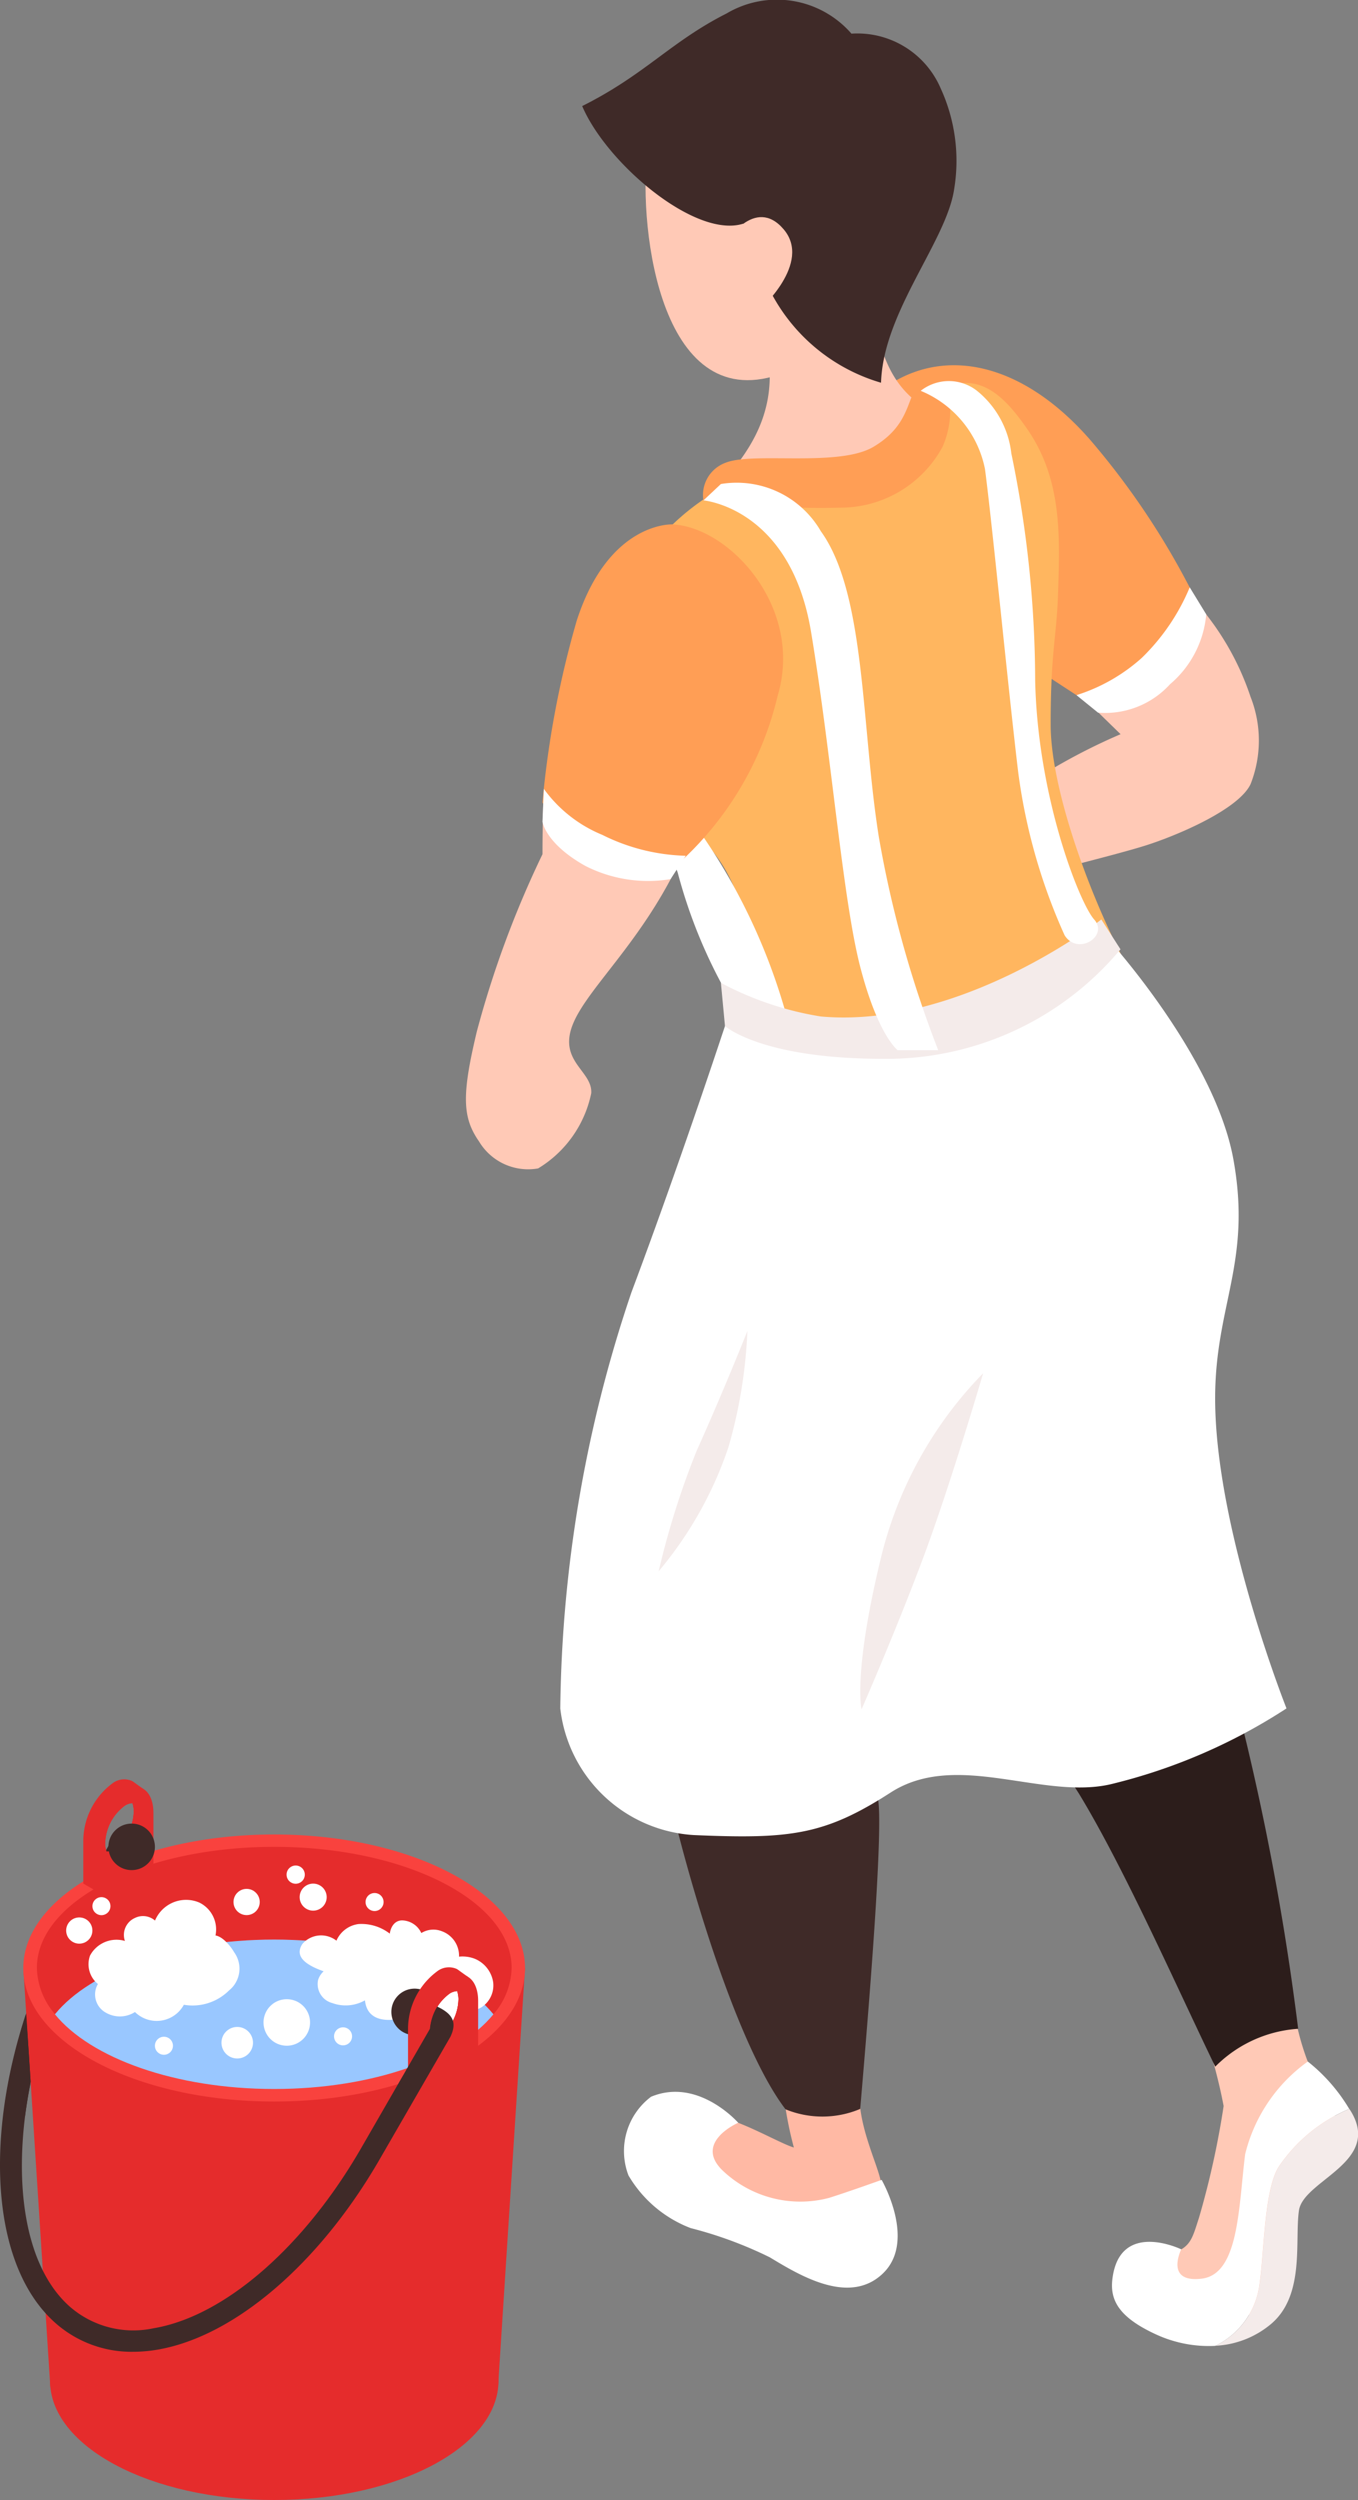 <svg xmlns="http://www.w3.org/2000/svg" width="44.724" height="82.329" viewBox="0 0 44.724 82.329">
  <rect x="0" y="0" width="44.724" height="82.329" fill="#808080" stroke="none"/>
  <g id="person1" transform="translate(-383.584 -207.06)">
    <path id="Path_133667" data-name="Path 133667" d="M248.373,40.591c.33,0,.68.667.874.89a8.967,8.967,0,0,1,1.46,2.715,3.917,3.917,0,0,1,0,2.873c-.391.825-2.38,1.677-3.448,2.017s-4.469,1.171-4.469,1.171l-1.965-1.517s1.649-1.049,2.311-1.516a19.656,19.656,0,0,1,3.29-1.8l-1.45-1.414Z" transform="translate(174.063 185.814)" fill="#ffc9b6"/>
    <path id="Path_133668" data-name="Path 133668" d="M238.857,33.878c1.965-1.225,4.439-.575,6.553,1.836a25.41,25.41,0,0,1,3.4,5.09,3.09,3.09,0,0,1-1.409,2.305,6.5,6.5,0,0,1-2.428,1.029l-5.04-3.291S237.04,35.011,238.857,33.878Z" transform="translate(174.063 185.814)" fill="#ff9e55"/>
    <g id="Group_82905" data-name="Group 82905" transform="translate(174.063 185.814)">
      <g id="Group_82901" data-name="Group 82901">
        <g id="Group_82900" data-name="Group 82900">
          <path id="Path_133670" data-name="Path 133670" d="M232.344,90.933c-1.243.493-1.6.94-1.263,1.737a3.967,3.967,0,0,0,2.852,2.13c1.672.347,2.925,2.657,4.711.817.458-.472.054-1.714-.1-2.366.032-.454-.775-1.888-.713-3.115-1.762.671-1.96.262-2.434.572a12.508,12.508,0,0,0,.269,1.259C235.025,91.772,233.177,90.6,232.344,90.933Z" fill="#ffb9a4"/>
        </g>
        <path id="Path_133671" data-name="Path 133671" d="M238.557,93.032s-1.045.375-1.718.589a3.707,3.707,0,0,1-3.522-.9c-.96-.93.516-1.57.516-1.57s-1.316-1.506-2.871-.856a2.239,2.239,0,0,0-.742,2.592,4.047,4.047,0,0,0,2.047,1.733,13.327,13.327,0,0,1,2.606.962c.972.586,2.621,1.6,3.73.527S238.557,93.032,238.557,93.032Z" fill="#fff"/>
      </g>
      <g id="Group_82904" data-name="Group 82904">
        <g id="Group_82902" data-name="Group 82902">
          <path id="Path_133672" data-name="Path 133672" d="M249.82,90.6a28.241,28.241,0,0,1-.814,3.687c-.2.6-.253.958-.833,1.141-1.193.072-1.251.279-1.53.88-.244.525,1.451,1.579,2.6,1.43.307-.04,1.7-.074,2.151-.807.664-1.078-.061-2.023.342-3.263.452-1.394,2.267-1.339,1.723-2.823a15.141,15.141,0,0,0-.87-1.711,8.416,8.416,0,0,1-.5-2.076,16.858,16.858,0,0,1-3.053.733A17.6,17.6,0,0,1,249.82,90.6Z" fill="#ffc9b6"/>
        </g>
        <g id="Group_82903" data-name="Group 82903">
          <path id="Path_133673" data-name="Path 133673" d="M251.006,96.419c.146-.99.146-3.043.623-3.813a5.248,5.248,0,0,1,2.327-1.911,5.7,5.7,0,0,0-1.364-1.56,5.3,5.3,0,0,0-2.063,3.05c-.22,1.741-.2,3.951-1.431,4.1s-.674-.966-.674-.966-2.038-.988-2.269.989c-.08.687.218,1.245,1.41,1.8a4.15,4.15,0,0,0,1.979.39A2.621,2.621,0,0,0,251.006,96.419Z" fill="#fff"/>
          <path id="Path_133674" data-name="Path 133674" d="M252.3,94.043c.14-1,2.735-1.585,1.71-3.271-.016-.027-.033-.05-.05-.077a5.248,5.248,0,0,0-2.327,1.911c-.477.77-.477,2.823-.623,3.813a2.621,2.621,0,0,1-1.462,2.076,3.076,3.076,0,0,0,1.853-.734C252.5,96.808,252.157,95.041,252.3,94.043Z" fill="#f4ebea"/>
        </g>
      </g>
      <path id="Path_133675" data-name="Path 133675" d="M245.072,51.526c3.031,3.929,7.218,9.692,2.65,12.9a10.689,10.689,0,0,1,.18,9,8.049,8.049,0,0,1,2.434,4.25,86.261,86.261,0,0,1,1.938,10.38,4.242,4.242,0,0,0-2.73,1.247c-1.261-2.606-3-6.548-4.5-9.008a15.61,15.61,0,0,1-2.241-5.459,1.811,1.811,0,0,1-.552-1.988,12.886,12.886,0,0,1-1.957-5.833c-.253-1.836.018-3.137-1.153-4.676a11.078,11.078,0,0,1-1.8-2.716,17.948,17.948,0,0,1-.887-3.389A10.979,10.979,0,0,0,245.072,51.526Z" fill="#2c1d1b"/>
      <path id="Path_133676" data-name="Path 133676" d="M230.743,74.012c-.51-2.337.442-6.144.8-8.107a42.784,42.784,0,0,1,3.324-10.871c1.325,1.715,5.2,2.6,7.86,1.892,1.767,3.922,2.078,9.6-2.824,10.507a8.549,8.549,0,0,1-3.783,7.486c1.484,2.269,1.915,2.059,2.331,5.667.158,1.37-.448,8.3-.6,10.109a3.2,3.2,0,0,1-2.459.013c-2-2.608-4.243-10.9-4.654-14.72A1.37,1.37,0,0,1,230.743,74.012Z" fill="#3f2a28"/>
      <path id="Path_133677" data-name="Path 133677" d="M241.674,35.562a.459.459,0,0,0-.322-.322c-2.216-.61-2.731-1.807-3.115-3.813a.457.457,0,0,0-.665-.27c-1.172.724-1.672.4-3,.765,1.242,3.709-1.717,5.35-2.694,6.823-.247.372,2.318,2.237,3.689,2.045a8.488,8.488,0,0,0,3.374-1.189C240.062,38.889,242,37.085,241.674,35.562Z" fill="#ffc9b6"/>
      <path id="Path_133678" data-name="Path 133678" d="M230.572,42.575a4.469,4.469,0,0,1,.168-2.98,7.83,7.83,0,0,1,2.214-2.074c1.69-.427,3.5,1,5.338-.5,1.3-1.068,1.229-2.343,1.466-2.524,1.732-1.317,2.705-.4,3.585.865,1.164,1.674,1.085,3.544,1.023,5.444-.047,1.44-.243,1.871-.243,4.3,0,2.461,1.729,6.768,2.932,8.65a7.243,7.243,0,0,1-4.025,3.83c-1.736.742-7.6,1.832-9.046-.576a20.66,20.66,0,0,0,.052-5.207,4.841,4.841,0,0,0-1.155-2.657c-.519-.612-2.6-1.729-2.814-2.814C229.821,45.11,230.753,43.869,230.572,42.575Z" fill="#ffb65f"/>
      <path id="Path_133679" data-name="Path 133679" d="M240.565,33.556a3,3,0,0,1,0,2.4,3.822,3.822,0,0,1-3.242,2.006,30.963,30.963,0,0,1-4.635-.232,1.131,1.131,0,0,1,.734-1.247c.906-.364,3.734.158,4.873-.527s1.079-1.467,1.476-2.13S240.565,33.556,240.565,33.556Z" fill="#ff9e55"/>
      <path id="Path_133680" data-name="Path 133680" d="M239.11,27.059c-.207-1.909-1.77-4.451-3.912-4.289-2.181.164-4.192,2-4.362,3.508-.289,2.562.465,8.794,4.508,7.243C238.494,32.313,239.419,29.906,239.11,27.059Z" fill="#ffc9b6"/>
      <path id="Path_133681" data-name="Path 133681" d="M233.645,54.283s-1.581,4.861-3.328,9.52a44.089,44.089,0,0,0-2.344,13.705,4.716,4.716,0,0,0,4.4,4.169c3.169.136,4.3.006,6.479-1.4s5.029.268,7.287-.283a18.569,18.569,0,0,0,5.751-2.488s-2.35-5.914-2.35-10.208c0-3.083,1.216-4.488.6-7.878s-4.108-7.228-4.108-7.228a8.051,8.051,0,0,1-6.508,3.158c-1.385,0-3.207.492-4.113-.7a19.821,19.821,0,0,0-3.559-6.973c-1.592-1.75-1.233-6.2-1.233-6.2a17.281,17.281,0,0,0-1.271,4.448c-.049,1.584,2.181,2.965,2.5,4.083A16.75,16.75,0,0,0,233.645,54.283Z" fill="#fff"/>
      <path id="Path_133682" data-name="Path 133682" d="M233.263,53.612l.134,1.422s1.174,1.069,5.143,1.08a10.037,10.037,0,0,0,7.883-3.606l-.631-.982s-4.608,3.608-9.238,3.194A10.52,10.52,0,0,1,233.263,53.612Z" fill="#f4ebea"/>
      <path id="Path_133683" data-name="Path 133683" d="M241.9,66.468a13.1,13.1,0,0,0-3.364,6.069c-.928,3.822-.641,5-.641,5s1.132-2.585,2.034-5S241.9,66.468,241.9,66.468Z" fill="#f4ebea"/>
      <path id="Path_133684" data-name="Path 133684" d="M234.136,65.076s-.768,1.938-1.676,3.957a27.062,27.062,0,0,0-1.247,3.957,12.577,12.577,0,0,0,2.295-4.076A16.123,16.123,0,0,0,234.136,65.076Z" fill="#f4ebea"/>
      <path id="Path_133685" data-name="Path 133685" d="M232.688,37.725s2.862.238,3.542,4.318,1.043,8.821,1.627,11.065,1.228,2.722,1.228,2.722h1.335a36.356,36.356,0,0,1-1.956-7.024c-.583-3.654-.427-8.012-1.91-10.066a3.2,3.2,0,0,0-3.291-1.555Z" fill="#fff"/>
      <path id="Path_133686" data-name="Path 133686" d="M239.843,34.116a3.53,3.53,0,0,1,2.118,2.581c.243,1.849.76,7.194,1.091,9.96a19.012,19.012,0,0,0,1.532,5.392c.437.68,1.457.023.972-.523s-1.866-4.041-1.943-7.88a37.121,37.121,0,0,0-.785-7.466,3.1,3.1,0,0,0-1.118-2.054A1.5,1.5,0,0,0,239.843,34.116Z" fill="#fff"/>
    </g>
    <path id="Path_133687" data-name="Path 133687" d="M227.431,47.224s-.044.988-.044,2.153a33.005,33.005,0,0,0-2.16,5.829c-.5,2.087-.484,2.834.069,3.627a1.883,1.883,0,0,0,1.948.89,3.785,3.785,0,0,0,1.749-2.477c.046-.726-1.062-1.032-.628-2.212s2.231-2.695,3.5-5.346C231.959,46.142,227.431,47.224,227.431,47.224Z" transform="translate(174.063 185.814)" fill="#ffc9b6"/>
    <path id="Path_133688" data-name="Path 133688" d="M231.663,38.515s-2.09-.1-3.148,3.169a31.8,31.8,0,0,0-1.128,5.987,3.992,3.992,0,0,0,4.474,2.017,10.784,10.784,0,0,0,3.271-5.529C236,41.255,233.545,38.6,231.663,38.515Z" transform="translate(174.063 185.814)" fill="#ff9e55"/>
    <path id="Path_133689" data-name="Path 133689" d="M227.431,47.224l-.044,1.085s.1.72,1.412,1.453a4.553,4.553,0,0,0,2.806.435l.5-.77a6.475,6.475,0,0,1-2.746-.687A4.464,4.464,0,0,1,227.431,47.224Z" transform="translate(174.063 185.814)" fill="#fff"/>
    <path id="Path_133690" data-name="Path 133690" d="M244.973,44.138l.711.577a2.889,2.889,0,0,0,2.371-.937,3.409,3.409,0,0,0,1.192-2.3l-.544-.89a6.967,6.967,0,0,1-1.582,2.326A5.853,5.853,0,0,1,244.973,44.138Z" transform="translate(174.063 185.814)" fill="#fff"/>
    <path id="Path_133691" data-name="Path 133691" d="M240.5,24.154a2.986,2.986,0,0,0-2.938-1.8,3.251,3.251,0,0,0-4.111-.665c-1.847.934-2.671,2.006-4.756,3.05.8,1.884,3.726,4.37,5.3,3.874a5.418,5.418,0,0,0,.724,1.859,5.984,5.984,0,0,0,3.818,3.378c.068-2.338,2.16-4.663,2.409-6.382A5.724,5.724,0,0,0,240.5,24.154Z" transform="translate(174.063 185.814)" fill="#3f2a28"/>
    <path id="Path_133692" data-name="Path 133692" d="M233.4,29.268s.973-1.593,1.928-.473-.808,2.669-.808,2.669Z" transform="translate(174.063 185.814)" fill="#ffc9b6"/>
    <g id="Group_82916" data-name="Group 82916" transform="translate(174.063 185.814)">
      <g id="Group_82911" data-name="Group 82911">
        <path id="Path_133693" data-name="Path 133693" d="M209.747,90.5a2.729,2.729,0,0,0,.6.421,18.177,18.177,0,0,1,2.3-6.685l1.416-2.454a.772.772,0,0,0-.679-.252l-1.357,2.349a18.945,18.945,0,0,0-2.333,6.553C209.713,90.455,209.726,90.481,209.747,90.5Z" fill="#3f2a28"/>
        <g id="Group_82910" data-name="Group 82910">
          <g id="Group_82907" data-name="Group 82907">
            <path id="Path_133694" data-name="Path 133694" d="M210.288,86.052l.652,10.1.238,3.69c1.361,1.433,4.147,2.419,7.372,2.419s6.014-.987,7.374-2.421l.237-3.686.651-10.1Z" fill="#e52c2c"/>
          </g>
          <path id="Path_133695" data-name="Path 133695" d="M218.55,81.657c-4.563,0-8.262,1.968-8.262,4.4s3.7,4.395,8.262,4.395,8.262-1.968,8.262-4.395S223.113,81.657,218.55,81.657Z" fill="#f9423e"/>
          <g id="Group_82908" data-name="Group 82908">
            <path id="Path_133696" data-name="Path 133696" d="M218.551,85.119c3.256,0,6.045,1.016,7.22,2.46a2.411,2.411,0,0,0,.6-1.527c0-2.2-3.5-3.987-7.817-3.987s-7.818,1.785-7.818,3.987a2.412,2.412,0,0,0,.6,1.527C212.505,86.135,215.294,85.119,218.551,85.119Z" fill="#e52c2c"/>
            <path id="Path_133697" data-name="Path 133697" d="M218.551,90.039c3.256,0,6.045-1.016,7.22-2.46-1.175-1.444-3.964-2.46-7.22-2.46s-6.046,1.016-7.221,2.46C212.505,89.023,215.294,90.039,218.551,90.039Z" fill="#99c7ff"/>
          </g>
          <g id="Group_82909" data-name="Group 82909">
            <circle id="Ellipse_8681" data-name="Ellipse 8681" cx="0.297" cy="0.297" r="0.297" transform="translate(221.56 83.585)" fill="#fff"/>
            <circle id="Ellipse_8682" data-name="Ellipse 8682" cx="0.297" cy="0.297" r="0.297" transform="translate(220.522 88.008)" fill="#fff"/>
            <path id="Path_133698" data-name="Path 133698" d="M217.23,85.533c-.1-.178-.363-.51-.612-.55a.985.985,0,0,0-.53-1.082,1.109,1.109,0,0,0-1.462.592.6.6,0,0,0-.66-.087.611.611,0,0,0-.331.758.988.988,0,0,0-1.149.482.839.839,0,0,0,.26.936.682.682,0,0,0,.257.941.921.921,0,0,0,.963-.019,1.018,1.018,0,0,0,1.61-.239,1.7,1.7,0,0,0,1.485-.469A.92.92,0,0,0,217.23,85.533Z" fill="#fff"/>
            <path id="Path_133699" data-name="Path 133699" d="M225.187,85.763a1.114,1.114,0,0,0-.548-.082.859.859,0,0,0-.569-.838.751.751,0,0,0-.673.061.716.716,0,0,0-.631-.417c-.244,0-.375.207-.408.436a1.528,1.528,0,0,0-1.03-.316.922.922,0,0,0-.727.548.817.817,0,0,0-1.115.1c-.327.477.254.75.693.909a.636.636,0,0,0-.184.293.648.648,0,0,0,.472.753,1.288,1.288,0,0,0,1.074-.091c.039.4.291.659.831.645a1.171,1.171,0,0,0,.611-.223,1.105,1.105,0,0,0,1.078.764,1.148,1.148,0,0,0,.825-.324,1.093,1.093,0,0,0,.188-.517.932.932,0,0,0,.3-.113.861.861,0,0,0,.389-.827A1,1,0,0,0,225.187,85.763Z" fill="#fff"/>
            <circle id="Ellipse_8683" data-name="Ellipse 8683" cx="0.432" cy="0.432" r="0.432" transform="translate(217.211 83.449)" fill="#fff"/>
            <circle id="Ellipse_8684" data-name="Ellipse 8684" cx="0.432" cy="0.432" r="0.432" transform="translate(211.7 84.389)" fill="#fff"/>
            <path id="Path_133700" data-name="Path 133700" d="M219.732,87.848a.766.766,0,1,1-.767-.766A.766.766,0,0,1,219.732,87.848Z" fill="#fff"/>
            <path id="Path_133701" data-name="Path 133701" d="M217.853,88.515a.519.519,0,1,1-.519-.519A.519.519,0,0,1,217.853,88.515Z" fill="#fff"/>
            <path id="Path_133702" data-name="Path 133702" d="M220.28,83.721a.445.445,0,1,1-.445-.445A.445.445,0,0,1,220.28,83.721Z" fill="#fff"/>
            <circle id="Ellipse_8685" data-name="Ellipse 8685" cx="0.297" cy="0.297" r="0.297" transform="translate(212.565 83.721)" fill="#fff"/>
            <path id="Path_133703" data-name="Path 133703" d="M219.559,82.98a.3.3,0,1,1-.3-.3A.3.3,0,0,1,219.559,82.98Z" fill="#fff"/>
            <circle id="Ellipse_8686" data-name="Ellipse 8686" cx="0.297" cy="0.297" r="0.297" transform="translate(214.623 88.318)" fill="#fff"/>
          </g>
        </g>
        <path id="Path_133704" data-name="Path 133704" d="M218.554,95.718c-4.079,0-7.385,1.759-7.385,3.928s3.306,3.928,7.385,3.928,7.385-1.758,7.385-3.928S222.633,95.718,218.554,95.718Z" fill="#e52c2c"/>
      </g>
      <path id="Path_133705" data-name="Path 133705" d="M223.942,87.5a.766.766,0,1,1-.766-.766A.766.766,0,0,1,223.942,87.5Z" fill="#3f2a28"/>
      <g id="Group_82913" data-name="Group 82913">
        <g id="Group_82912" data-name="Group 82912">
          <path id="Path_133706" data-name="Path 133706" d="M224.93,86.345l-.27-.192a.492.492,0,0,0-.054-.039l-.032-.023,0,0a.631.631,0,0,0-.628.053,2.373,2.373,0,0,0-.987,1.887v1.432l.337.195c.223-.2,1.638-.755,1.638-1.479V86.894a1.334,1.334,0,0,0-.052-.371Zm-.974,2a.535.535,0,0,1-.233.071.86.86,0,0,1-.043-.259,1.59,1.59,0,0,1,.664-1.269.534.534,0,0,1,.233-.072.872.872,0,0,1,.043.26A1.59,1.59,0,0,1,223.956,88.344Z" fill="#e52c2c"/>
        </g>
        <path id="Path_133707" data-name="Path 133707" d="M224.28,86.391a2.376,2.376,0,0,0-.988,1.888v1.383l1.976-.822v-1.7C225.268,86.414,224.823,86.078,224.28,86.391Zm-.324,1.953a.535.535,0,0,1-.233.071.86.86,0,0,1-.043-.259,1.59,1.59,0,0,1,.664-1.269.534.534,0,0,1,.233-.072.872.872,0,0,1,.043.26A1.59,1.59,0,0,1,223.956,88.344Z" fill="#e52c2c"/>
        <path id="Path_133708" data-name="Path 133708" d="M224.577,86.815a.872.872,0,0,1,.043.26,1.59,1.59,0,0,1-.664,1.269.535.535,0,0,1-.233.071.388.388,0,0,0,.621.243,1.593,1.593,0,0,0,.664-1.269C225.008,87.011,224.828,86.8,224.577,86.815Z" fill="#e52c2c"/>
      </g>
      <g id="Group_82915" data-name="Group 82915">
        <g id="Group_82914" data-name="Group 82914">
          <path id="Path_133709" data-name="Path 133709" d="M214.236,80.155l-.27-.193a.421.421,0,0,0-.055-.039l-.031-.022,0,0a.631.631,0,0,0-.628.053,2.376,2.376,0,0,0-.988,1.888v1.432l.338.195c.223-.2,1.638-.755,1.638-1.48V80.7a1.347,1.347,0,0,0-.052-.372Zm-.974,2a.525.525,0,0,1-.233.072.841.841,0,0,1-.043-.26,1.589,1.589,0,0,1,.663-1.268.528.528,0,0,1,.234-.072.865.865,0,0,1,.043.259A1.59,1.59,0,0,1,213.262,82.153Z" fill="#e52c2c"/>
        </g>
        <path id="Path_133710" data-name="Path 133710" d="M213.586,80.2a2.374,2.374,0,0,0-.988,1.887v1.384l1.976-.853V80.948C214.574,80.223,214.129,79.887,213.586,80.2Zm-.324,1.952a.525.525,0,0,1-.233.072.841.841,0,0,1-.043-.26,1.589,1.589,0,0,1,.663-1.268.528.528,0,0,1,.234-.072.865.865,0,0,1,.043.259A1.59,1.59,0,0,1,213.262,82.153Z" fill="#e52c2c"/>
        <path id="Path_133711" data-name="Path 133711" d="M213.883,80.625a.865.865,0,0,1,.043.259,1.59,1.59,0,0,1-.664,1.269.525.525,0,0,1-.233.072.387.387,0,0,0,.62.242,1.59,1.59,0,0,0,.664-1.268C214.313,80.82,214.134,80.606,213.883,80.625Z" fill="#e52c2c"/>
      </g>
      <path id="Path_133712" data-name="Path 133712" d="M221.407,92c-1.882,3.258-4.5,5.526-6.826,5.918a3.183,3.183,0,0,1-2.737-.691c-1.539-1.334-1.951-4.225-1.314-7.425-.057-.9-.089-1.392-.157-2.233-1.392,4.242-1.092,8.383,1,10.2a3.775,3.775,0,0,0,2.528.924,4.743,4.743,0,0,0,.795-.068c2.534-.426,5.341-2.827,7.326-6.266l2.335-4.043c.211-.451.1-.74-.437-.99a1.757,1.757,0,0,0-.24.731Z" fill="#3f2a28"/>
      <path id="Path_133713" data-name="Path 133713" d="M214.623,82.065a.766.766,0,1,1-.766-.766A.766.766,0,0,1,214.623,82.065Z" fill="#3f2a28"/>
    </g>
  </g>
</svg>

